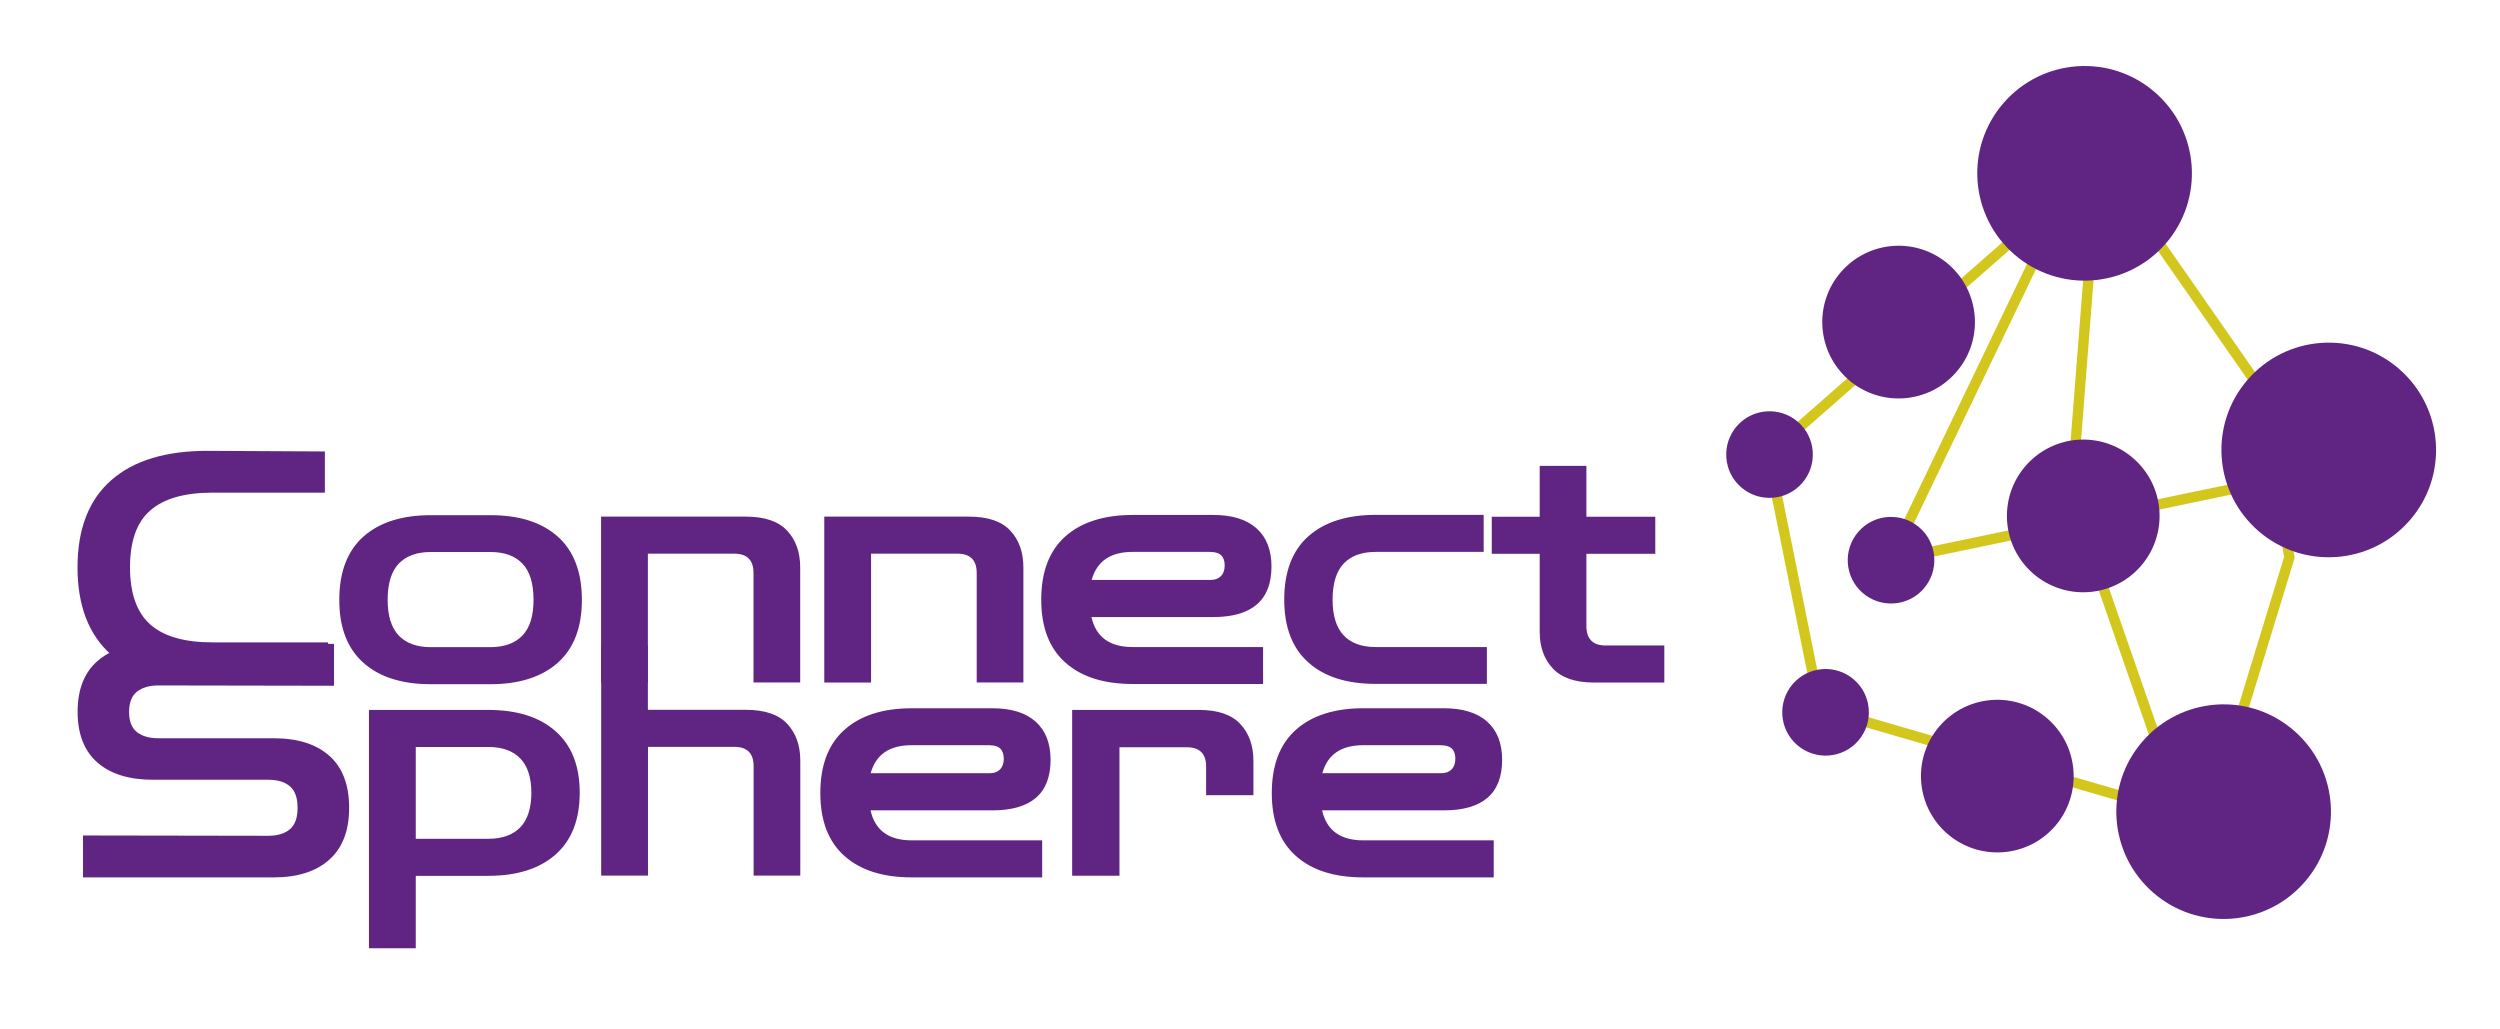 <?xml version="1.0" encoding="UTF-8"?>
<svg xmlns="http://www.w3.org/2000/svg" id="Ebene_1" viewBox="0 0 240.94 99.21">
  <defs>
    <style>.cls-1{fill:#602483;}.cls-2{fill:none;stroke:#d3c71d;stroke-width:1px;}</style>
  </defs>
  <path class="cls-1" d="m26.38,84.56c2.3,0,4.08-.57,5.36-1.71,1.27-1.14,1.91-2.8,1.91-5s-.64-3.89-1.91-5.01c-1.27-1.13-3.06-1.69-5.36-1.69h-11.11c-.89,0-1.58-.2-2.08-.6-.5-.4-.75-1.05-.75-1.94s.25-1.54.75-1.94c.5-.4,1.19-.61,2.08-.61l16.92.03v-4.04H14.74c-2.3,0-4.08.55-5.35,1.66-1.27,1.11-1.91,2.74-1.91,4.89s.64,3.78,1.91,4.89c1.27,1.11,3.06,1.66,5.35,1.66h11.11c.91,0,1.61.21,2.1.64.49.42.73,1.11.73,2.06s-.24,1.64-.73,2.06c-.49.42-1.18.64-2.1.64l-17.85-.03v4.04h18.38Zm13.69,6.83v-6.98h6.98c2.77,0,4.93-.68,6.49-2.05,1.55-1.37,2.33-3.35,2.33-5.96s-.78-4.56-2.33-5.93c-1.55-1.37-3.71-2.05-6.49-2.05h-11.49v22.97h4.5Zm10.07-18.3c.71.74,1.07,1.84,1.07,3.31s-.36,2.6-1.07,3.34c-.71.73-1.74,1.1-3.09,1.1h-6.98v-8.85h6.98c1.35,0,2.38.37,3.09,1.1h0Zm12.31,11.31v-12.42h8.32c1.24,0,1.86.62,1.86,1.86v10.55h4.5v-11.08c0-1.47-.42-2.65-1.26-3.55-.84-.9-2.17-1.35-3.99-1.35h-9.44v-6.21h-4.5v22.19h4.5Zm37.99.16v-3.57h-12.57c-2.21,0-3.54-.96-3.97-2.89h11.73c3.75,0,5.62-1.62,5.62-4.87,0-1.59-.48-2.82-1.44-3.68-.96-.86-2.35-1.29-4.17-1.29h-7.76c-2.77,0-4.94.69-6.49,2.07-1.55,1.38-2.33,3.41-2.33,6.1s.78,4.69,2.33,6.07c1.55,1.38,3.71,2.06,6.49,2.06h12.57Zm-5.03-12.73c.89,0,1.33.43,1.33,1.3,0,.43-.12.78-.36,1.02-.24.25-.56.37-.98.37h-11.49c.5-1.8,1.81-2.7,3.94-2.7h7.54Zm12.48,12.57v-12.38h6.49c1.24,0,1.86.62,1.86,1.86v2.76h4.56v-3.32c0-1.47-.43-2.65-1.27-3.55-.85-.9-2.17-1.35-3.97-1.35h-12.23v15.98h4.56Zm36.07.16v-3.57h-12.57c-2.21,0-3.54-.96-3.97-2.89h11.73c3.74,0,5.62-1.62,5.62-4.87,0-1.59-.48-2.82-1.44-3.68-.96-.86-2.36-1.29-4.18-1.29h-7.76c-2.77,0-4.94.69-6.49,2.07s-2.33,3.41-2.33,6.1.78,4.69,2.33,6.07c1.55,1.38,3.71,2.06,6.49,2.06h12.57Zm-5.03-12.73c.89,0,1.33.43,1.33,1.3,0,.43-.12.78-.36,1.02s-.56.37-.98.37h-11.48c.5-1.8,1.81-2.7,3.94-2.7h7.54Z"></path>
  <path class="cls-1" d="m31.62,65.94v-4.03h-11.14c-2.69,0-4.69-.57-5.99-1.72-1.3-1.15-1.96-2.98-1.96-5.51s.65-4.36,1.96-5.49c1.3-1.14,3.3-1.71,5.99-1.71h10.83v-3.97l-11.18-.06c-4.1-.02-7.23.92-9.4,2.82-2.17,1.9-3.26,4.71-3.26,8.41s1.09,6.53,3.26,8.43c2.17,1.89,5.31,2.84,9.4,2.84h11.49Zm15.64,0c2.77,0,4.94-.69,6.49-2.06,1.55-1.38,2.33-3.4,2.33-6.07s-.78-4.72-2.33-6.1c-1.55-1.38-3.71-2.06-6.49-2.06h-5.74c-2.77,0-4.94.69-6.49,2.06-1.55,1.38-2.33,3.41-2.33,6.1s.78,4.69,2.33,6.07c1.55,1.38,3.71,2.06,6.49,2.06h5.74Zm-8.83-4.69c-.71-.75-1.07-1.89-1.07-3.45s.36-2.73,1.07-3.48c.71-.74,1.74-1.12,3.09-1.12h5.74c1.35,0,2.38.37,3.09,1.12.71.74,1.07,1.9,1.07,3.48s-.36,2.7-1.07,3.45c-.71.74-1.74,1.12-3.09,1.12h-5.74c-1.35,0-2.37-.37-3.09-1.12h0Zm24.01,4.53v-12.42h8.32c1.24,0,1.86.62,1.86,1.86v10.55h4.5v-11.08c0-1.47-.42-2.65-1.26-3.55-.84-.9-2.17-1.35-3.99-1.35h-13.94v15.99h4.5Zm21.51,0v-12.42h8.32c1.24,0,1.86.62,1.86,1.86v10.55h4.5v-11.08c0-1.47-.42-2.65-1.26-3.55-.84-.9-2.17-1.35-3.99-1.35h-13.94v15.99h4.5Zm37.78.15v-3.57h-12.57c-2.21,0-3.54-.96-3.97-2.89h11.73c3.74,0,5.62-1.62,5.62-4.87,0-1.59-.48-2.82-1.44-3.68-.96-.86-2.35-1.29-4.17-1.29h-7.76c-2.77,0-4.94.69-6.49,2.06-1.55,1.38-2.33,3.41-2.33,6.1s.78,4.69,2.33,6.07c1.55,1.38,3.71,2.06,6.49,2.06h12.57Zm-5.03-12.73c.89,0,1.33.43,1.33,1.3,0,.43-.12.78-.36,1.02-.24.25-.56.37-.98.37h-11.48c.5-1.8,1.81-2.7,3.94-2.7h7.54Zm26.6,12.73v-3.57h-10.71c-1.35,0-2.38-.37-3.09-1.12-.71-.75-1.07-1.89-1.07-3.45s.36-2.73,1.07-3.48c.71-.74,1.74-1.12,3.09-1.12h10.4v-3.57h-10.4c-2.77,0-4.94.69-6.49,2.06-1.55,1.38-2.33,3.41-2.33,6.1s.78,4.69,2.33,6.07c1.55,1.38,3.71,2.06,6.49,2.06h10.71Zm17.1-.15v-3.57h-5.65c-1.24,0-1.86-.63-1.86-1.89v-6.95h6.64v-3.57h-6.64v-4.9h-4.5v4.9h-4.62v3.57h4.62v7.51c0,1.47.42,2.65,1.27,3.55.85.9,2.17,1.35,3.97,1.35h6.77Z"></path>
  <path class="cls-2" d="m222.69,45.56l-40.51,8.44,17.04-35.45-28.78,25.24,4.94,24.49,34.9,10.15-10.64-30.62,2.13-27.24m5.19,1.28l11,15.79,2.68,16.08-5.57,18.21"></path>
  <path class="cls-1" d="m194.12,24.51c4.31,3.75,10.84,3.29,14.59-1.02,3.75-4.31,3.29-10.84-1.02-14.59-4.31-3.75-10.84-3.29-14.59,1.02-3.75,4.31-3.29,10.84,1.02,14.59h0Z"></path>
  <path class="cls-1" d="m217.65,51.17c4.31,3.75,10.84,3.29,14.59-1.02,3.75-4.31,3.29-10.84-1.02-14.59-4.31-3.75-10.84-3.29-14.59,1.02-3.75,4.31-3.29,10.84,1.02,14.59h0Z"></path>
  <path class="cls-1" d="m207.52,86.03c4.31,3.75,10.84,3.29,14.59-1.02,3.75-4.31,3.29-10.84-1.02-14.59-4.31-3.75-10.84-3.29-14.59,1.02-3.75,4.31-3.29,10.84,1.02,14.59h0Z"></path>
  <path class="cls-1" d="m178.15,36.6c3.07,2.66,7.71,2.34,10.38-.73,2.67-3.07,2.34-7.71-.72-10.38-3.07-2.67-7.71-2.34-10.38.72-2.67,3.07-2.34,7.71.72,10.38h0Z"></path>
  <path class="cls-1" d="m195.95,55.28c3.07,2.66,7.71,2.34,10.38-.73,2.66-3.07,2.34-7.71-.73-10.38-3.07-2.67-7.71-2.34-10.38.73-2.66,3.07-2.34,7.71.73,10.38h0Z"></path>
  <path class="cls-1" d="m187.67,80.35c3.07,2.66,7.71,2.34,10.38-.72,2.66-3.07,2.34-7.71-.73-10.38-3.07-2.67-7.71-2.34-10.38.72-2.67,3.07-2.34,7.71.73,10.38h0Z"></path>
  <path class="cls-1" d="m167.8,46.96c1.74,1.51,4.38,1.33,5.89-.41,1.51-1.74,1.33-4.38-.41-5.89-1.74-1.51-4.38-1.33-5.89.41-1.51,1.74-1.33,4.38.41,5.89h0Z"></path>
  <path class="cls-1" d="m179.51,57.14c1.74,1.51,4.38,1.33,5.89-.41,1.51-1.74,1.33-4.38-.41-5.89-1.74-1.51-4.38-1.33-5.89.41-1.51,1.74-1.33,4.38.41,5.89h0Z"></path>
  <path class="cls-1" d="m173.2,71.8c1.74,1.51,4.38,1.33,5.89-.41,1.51-1.74,1.33-4.38-.41-5.89-1.74-1.51-4.38-1.33-5.89.41-1.51,1.74-1.33,4.38.41,5.89h0Z"></path>
</svg>
